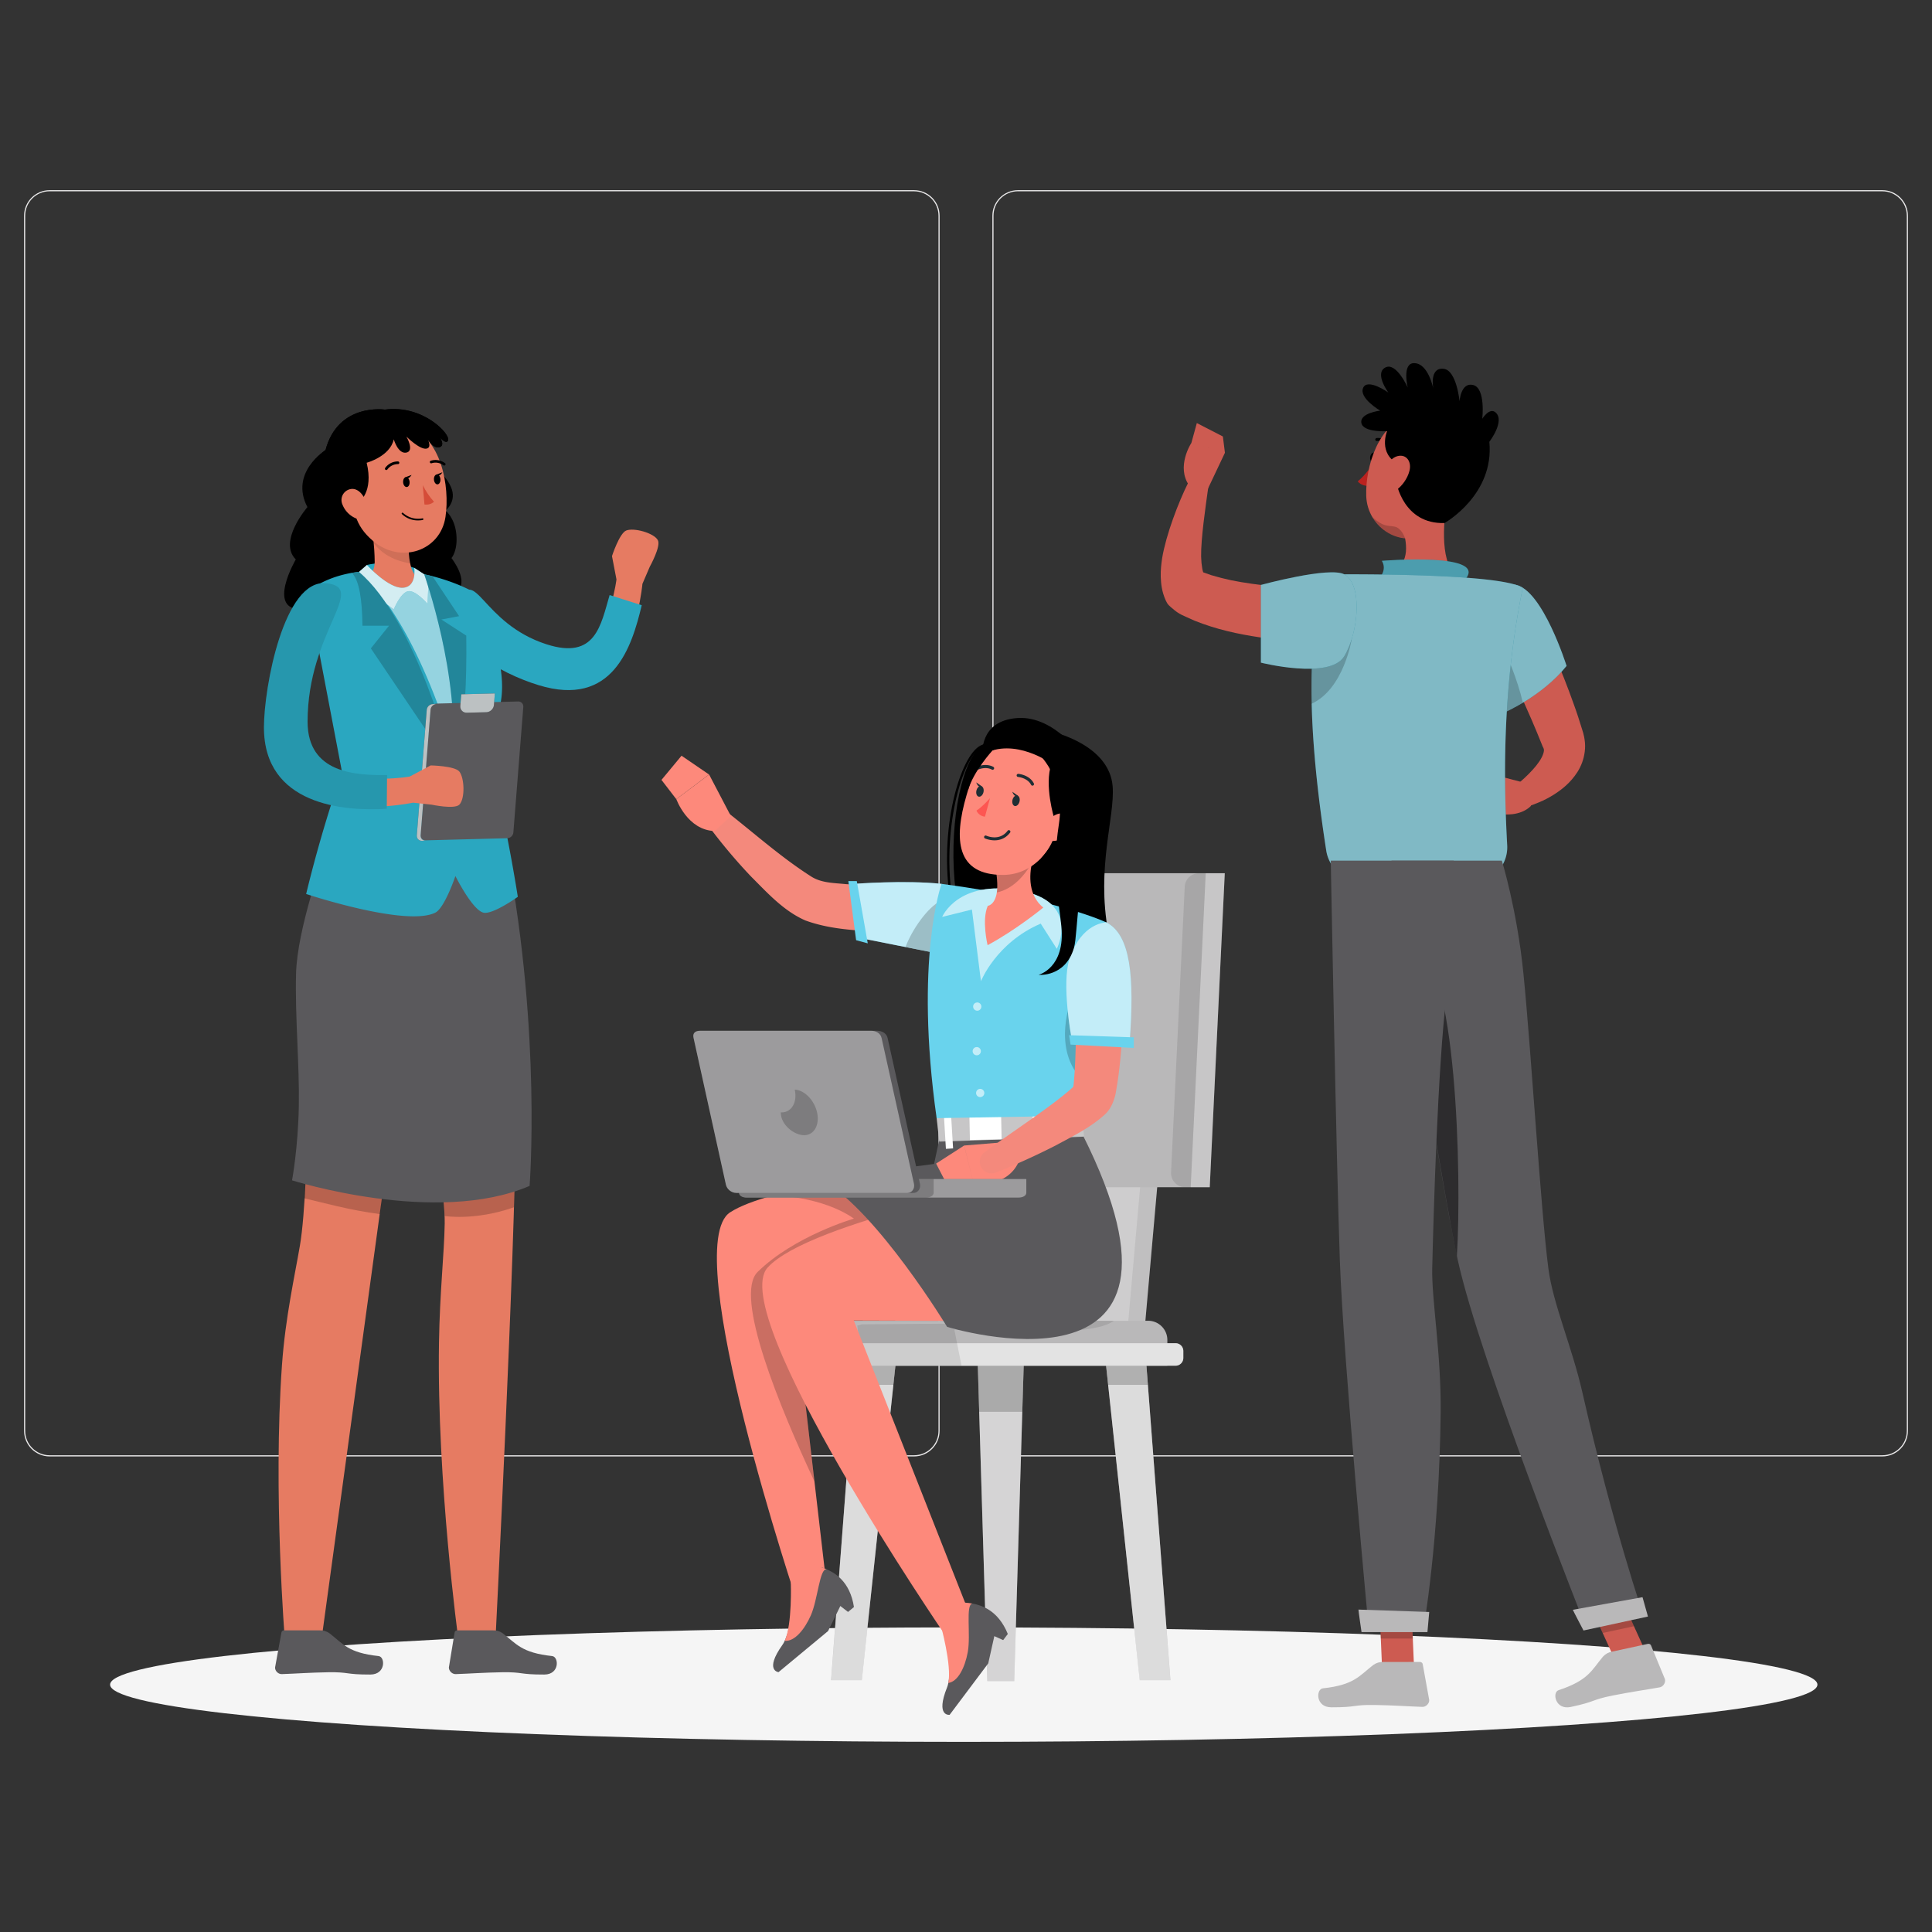 <svg version="1.1" id="Layer_1" xmlns="http://www.w3.org/2000/svg" x="0" y="0" viewBox="0 0 500 500" xml:space="preserve"><rect x="0" y="0" width="500" height="500" fill="#333333" stroke="none"/><style>.st0{fill:#ebeaeb}.st2{fill:#b9b8b9}.st3{opacity:.3;fill:#fff}.st6{opacity:.1}.st7{opacity:.4;fill:#fff;enable-background:new}.st10,.st8,.st9{opacity:.2;enable-background:new}.st10,.st9{opacity:.5;fill:#fff}.st10{opacity:.6}.st11{fill:#fd897b}.st12{fill:#f4897c}.st13{fill:#69d3ed}.st14{fill:#5a595c}.st16{fill:#fff}.st18{fill:#1e2e34}.st20{fill:#cd5b51}.st21{opacity:.2}.st23{fill:#00738b}.st24{opacity:.5;fill:#fff}.st26{fill:#e67b62}.st27{fill:#2aa7c0}.st30{opacity:.7;fill:#fff}</style><path class="st0" d="M236.56 376.92H12.84c-3.65 0-6.61-2.97-6.61-6.61V55.83c0-3.65 2.97-6.61 6.61-6.61h223.72c3.65 0 6.61 2.97 6.61 6.61V370.3c0 3.65-2.96 6.62-6.61 6.62zM12.84 49.5c-3.49 0-6.32 2.84-6.32 6.32V370.3c0 3.49 2.84 6.32 6.32 6.32h223.72c3.49 0 6.32-2.84 6.32-6.32V55.83c0-3.49-2.84-6.32-6.32-6.32H12.84zM487.16 376.92H263.44c-3.65 0-6.61-2.97-6.61-6.61V55.83c0-3.65 2.97-6.61 6.61-6.61h223.72c3.65 0 6.61 2.97 6.61 6.61V370.3c0 3.65-2.96 6.62-6.61 6.62zM263.44 49.5c-3.49 0-6.32 2.84-6.32 6.32V370.3c0 3.49 2.84 6.32 6.32 6.32h223.72c3.49 0 6.32-2.84 6.32-6.32V55.83c0-3.49-2.84-6.32-6.32-6.32H263.44z"/><ellipse id="_x3C_Path_x3E__359_" cx="249.42" cy="435.98" rx="220.93" ry="14.81" fill="#f5f5f5"/><path class="st2" d="M263.65 296.98l-5.68 50.65h37.94l4.48-50.65z"/><path class="st3" d="M263.65 296.98l-5.68 50.65h33.53l4.48-50.65z"/><path opacity=".1" fill="#fff" d="M295.98 296.98l-4.48 50.65h4.41l4.48-50.65z"/><g><path class="st2" d="M313.08 307.25h-59.3c-1.85 0-3.33-1.55-3.24-3.4l3.58-74.77a3.243 3.243 0 013.24-3.09h59.61l-3.89 81.26z"/><path opacity=".2" fill="#fff" d="M312.04 226l-3.89 81.25h4.93l3.89-81.25z"/><path class="st6" d="M306.61 229.47l-3.54 73.95a3.656 3.656 0 003.65 3.83h1.43l3.89-81.25h-1.78c-1.95 0-3.55 1.53-3.65 3.47z"/></g><g><path class="st2" d="M252.94 349.44l.46 15.51 2.11 70.12h6.97l2.1-70.12.47-15.51z"/><path class="st7" d="M252.94 349.44l.46 15.51 2.11 70.12h6.97l2.1-70.12.47-15.51z"/><path class="st8" d="M252.94 349.44l.46 15.93h11.18l.47-15.93z"/><path class="st2" d="M215.08 434.82l6.44-84.28h10.53l-9.01 84.28z"/><path class="st9" d="M223.05 434.82h-7.95l5.84-76.71.58-7.67h10.53l-.82 7.67z"/><path class="st8" d="M232.05 350.44l-.82 7.96h-10.29l.58-7.96z"/><g><path class="st2" d="M294.96 434.82l-9.02-84.28h10.53l6.44 84.28z"/><path class="st9" d="M294.94 434.82l-8.18-76.71-.81-7.67h10.52l.58 7.67 5.85 76.71z"/><path class="st8" d="M285.95 350.44l.81 7.96h10.29l-.58-7.96z"/></g><path class="st2" d="M220.86 341.81h76.27a4.98 4.98 0 014.98 4.98v6.66h-86.22v-6.66a4.966 4.966 0 014.97-4.98z"/><g><path class="st2" d="M213.76 347.63h90.48a2 2 0 012 2v1.81a2 2 0 01-2 2h-90.48a2 2 0 01-2-2v-1.81c-.01-1.1.89-2 2-2z"/><path class="st10" d="M213.76 347.63h90.48a2 2 0 012 2v1.81a2 2 0 01-2 2h-90.48a2 2 0 01-2-2v-1.81c-.01-1.1.89-2 2-2z"/></g></g><path class="st6" d="M288.27 341.81h-14.58l-28.83-1.16.46 1.91-22.3.18-1.15.32 1.15 10.39h25.82l-1.86-9.36c9.99-.07 35.39 2.24 41.29-2.28z"/><g><path d="M272.77 189.52s14.33 3.3 15.18 13.97c.63 7.95-4.27 20.88-1.12 37.85 1.45 7.82 1.39 24.59-20.56 19.15-26.41-6.55-21.79-65.43-10.83-68.24 10.96-2.8 17.33-2.73 17.33-2.73z"/><path d="M246.61 235.53c.02 0 .04 0 .06-.01.15-.03.25-.18.22-.33-3.58-17.98 1.51-37.98 6.74-41.51.92-.62 1.79-.67 2.58-.15.13.08.31.05.39-.08.09-.13.05-.31-.08-.39-.99-.65-2.1-.6-3.21.15-5.33 3.6-10.72 23.29-6.98 42.09.03.14.15.23.28.23z"/><path class="st11" d="M206.62 415.6l7.73-1.47-3.57-30.73-6.12-52.72 50.5-1.47 3.25-21.37 1.11-7.29s-9.67.74-22 2.22c-12.14 1.47-26.85 3.65-37.43 6.59h-.01c-4.76 1.32-8.67 2.79-11.14 4.4-13.56 8.87 17.68 101.84 17.68 101.84z"/><path class="st8" d="M210.78 383.4l-6.12-52.72 50.5-1.47 3.25-21.37-20.89-5.07c-12.14 1.47-26.85 3.65-37.43 6.59.5 0 12.57.22 20.9 6.01 0 0-15.46 4.5-24.93 13.82-6.22 6.15 5.81 35.19 14.72 54.21z"/><path class="st12" d="M242.4 229.14c-7.77.04-15.78.17-23.51-.33-3.22-.32-6.44-.29-9.11-2.07-7.66-4.9-14.58-11.09-21.79-16.74a3.018 3.018 0 00-4.28.44c-.88 1.1-.87 2.63-.06 3.71 3.33 4.43 6.85 8.61 10.67 12.64 4.24 4.23 8.46 8.97 14.15 11.44 5.87 2.12 11.66 2.45 17.68 2.87 5.59.33 11.04.39 16.64.15 7.89-.57 7.54-12.03-.39-12.11z"/><path class="st13" d="M243.67 228.74c-9.39-1.02-22.57 0-22.57 0l2.75 14.27 21.36 4.24-1.54-18.51z"/><path class="st10" d="M221.11 228.74l2.73 14.27 14.63 2.91 6.73 1.34-.75-9.03-.78-9.48c-9.39-1.02-22.56-.01-22.56-.01z"/><path class="st8" d="M234.35 245.09l10.85 2.16-1.64-14.17c-3.45 1.64-7.57 7.56-9.21 12.01z"/><path class="st13" d="M221.74 228.03l2.84 16.11-3.02-.82-2.01-15.29z"/><path class="st11" d="M268.32 304.94s-58.86 11.08-69.68 23.13c-10.82 12.05 46.06 95.24 46.06 95.24l7.09-3.4-30.82-78.15 53.73.17-6.38-36.99z"/><path class="st14" d="M213.07 305.58c14.17 8.33 32.04 37.81 32.04 37.81s71.01 21.86 35.08-49.71l-36.25-2.8-2.2 10.35c-16.31 2.05-28.67 4.35-28.67 4.35z"/><path class="st2" d="M279.95 288.74l.61 5.44-37.48 1.28-.71-6.43z"/><path opacity=".2" fill="#fff" d="M279.95 288.57l.61 5.44-37.48 1.27-.71-6.43z"/><path transform="scale(-1) rotate(-3.405 -9839.926 9030.247)" class="st16" d="M267.5 287.78h1.86v9.46h-1.86z"/><path transform="scale(-1) rotate(-1.22 -27420.537 23965.566)" class="st16" d="M251.16 288.95h8.21v6.22h-8.21z"/><path transform="rotate(176.562 245.453 292.541)" class="st16" d="M244.53 287.81h1.86v9.46h-1.86z"/><path class="st13" d="M242.4 289.38l37.76-.65s-.03-1.96.29-8.91c.19-4.44.53-9.78 1.08-15.38.9-8.84 2.36-18.29 4.77-25.73 0 0-12.23-5.93-42.63-9.97 0 0-7.08 19.55-1.27 60.64z"/><path class="st10" d="M251.85 260.58c.04.59.55 1.03 1.14.99.59-.04 1.03-.56.99-1.14-.04-.59-.55-1.03-1.14-.99-.6.03-1.04.55-.99 1.14zM251.72 272.12c.04.59.55 1.03 1.14.99.59-.04 1.03-.55.99-1.14-.04-.59-.55-1.03-1.14-.99-.59.04-1.03.55-.99 1.14zM252.61 282.94c.04.59.55 1.03 1.14.99.59-.04 1.03-.55.99-1.14-.04-.59-.55-1.03-1.14-.99-.59.04-1.03.56-.99 1.14z"/><g><path class="st13" d="M273.5 245.55s6.29-12.21-9.65-15.1c-15.94-2.88-20.02 6.85-20.02 6.85l7.7-1.91 2.34 18.55s3.91-9.95 15.47-14.91l4.16 6.52z"/><path class="st10" d="M273.5 245.55s6.29-12.21-9.65-15.1c-15.94-2.88-20.02 6.85-20.02 6.85l7.7-1.91 2.34 18.55s3.91-9.95 15.47-14.91l4.16 6.52z"/></g><path class="st11" d="M255.59 244.61c7.44-3.99 14.41-9.73 14.41-9.73-3.92-3.19-3.63-8.35-2.93-11.6.38-1.8.89-3.02.89-3.02l-10.67 2.81c.41 1.76.65 3.26.75 4.52.12 1.39.08 2.49-.06 3.37-.5 3.29-2.34 3.47-2.34 3.47-1.63 3.68-.05 10.18-.05 10.18z"/><path class="st8" d="M258.05 227.59c.12 1.39.08 2.49-.06 3.37 4.25-.88 7.26-4.55 9.08-7.68.38-1.8.89-3.02.89-3.02l-10.67 2.81c.42 1.76.66 3.26.76 4.52z"/><g><path class="st14" d="M221 415.9l-1.53 1.27-1.99-1.54-3.17 6.48-12.83 10.64s-3.74-.36 1.01-7.06c.22-.31.42-.65.59-1.05 1.99-4.23 2.35-13.23 2.35-13.23l7.04-5.84s.54.15 1.42.54c2.05.91 6.08 3.06 7.11 9.79z"/><path class="st11" d="M213.89 406.11l.02.02c-1.79-.27-2.25 7.79-4.06 11.91-1.62 3.67-4.23 6.86-6.77 6.6 1.99-4.23 1.58-15.15 1.58-15.15l5.66-4.69c.01 0 2.69.92 3.57 1.31z"/></g><g><path class="st14" d="M260.82 422.87l-1.2 1.59-2.29-1.03-1.57 7.04-10 13.33s-3.72.52-.66-7.1c.14-.35.25-.73.33-1.16.95-4.58-.8-13.42-.8-13.42l5.49-7.32s.56.02 1.5.19c2.21.42 6.63 1.58 9.2 7.88z"/><path class="st11" d="M251.62 415l.02.02c-1.8.16-.37 8.1-1.18 12.53-.72 3.95-2.52 7.65-5.04 8 .95-4.58-1.99-15.1-1.99-15.1l4.41-5.88c.01-.01 2.84.26 3.78.43z"/></g><g><path class="st11" d="M189.15 211.2l-5.63-10.75-8.49 6.36s2.88 8.07 9.94 8.26l4.18-3.87z"/><path class="st11" d="M176.38 195.58l-5.19 6.26 3.83 4.98 8.49-6.37z"/></g><g><path class="st11" d="M261.62 295.46l-12.09 1 2.55 10.3s8.55.49 11.49-5.94l-1.95-5.36zM242.26 301.13l3.74 7.22 6.08-1.59-2.56-10.3z"/></g><g><path class="st14" d="M191.26 305.14v3.52c0 .9 1.06 1.27 1.96 1.27h70.4c.9 0 1.99-.37 1.99-1.27v-3.52h-74.35z"/><path class="st7" d="M191.26 305.14v3.52c0 .9 1.06 1.27 1.96 1.27h70.4c.9 0 1.99-.37 1.99-1.27v-3.52h-74.35z"/><path class="st8" d="M191.26 305.14v3.52c0 .9 1.06 1.27 1.96 1.27h46.43c.9 0 1.98-.37 1.98-1.27v-3.52h-50.37z"/><path class="st14" d="M179.48 268.56l8.38 38.01c.27 1.25 1.49 2.16 2.72 2.16h45.78c1.22 0 2-1.14 1.72-2.39l-8.37-37.72c-.28-1.24-1.49-1.86-2.72-1.86h-45.78c-1.23 0-2 .56-1.73 1.8z"/><path class="st7" d="M179.48 268.56l8.38 38.01c.27 1.25 1.49 2.16 2.72 2.16h44.22c1.23 0 2-1.14 1.73-2.39l-8.38-37.72c-.27-1.24-1.49-1.86-2.72-1.86h-44.22c-1.23 0-2 .56-1.73 1.8z"/><path class="st8" d="M202.06 287.88v.01c0 3.25 3.49 5.9 6.05 5.9 2.56 0 4.07-2.64 3.35-5.9-.73-3.19-3.28-5.79-5.78-5.89.73 3.25-.83 5.89-3.38 5.89-.06 0-.24 0-.24-.01z"/></g><path class="st8" d="M280.45 279.82c.19-4.44.53-9.78 1.08-15.38-2.23-3.68-4.07-6.41-4.07-6.41s-5.71 13.56 2.99 21.79z"/><path class="st12" d="M278.52 248.37c-.14 9.23.25 23.37-.68 32.4l-.1.62c0 .07-.07.21.19-.26-5.56 5.13-15.83 11.62-23.08 17.06a3.02 3.02 0 00-.69 4.24c.83 1.14 2.3 1.53 3.55 1.03 5.31-2.1 10.45-4.43 15.55-7.04 4.37-2.37 8.85-4.52 12.69-8 1.57-1.41 2.44-3.72 2.79-5.5 2.09-11.54 1.98-23.05 1.9-34.7-.43-7.89-11.88-7.77-12.12.15z"/><g><path class="st13" d="M286.3 238.71c6.3 3.21 7.3 14.1 6.07 30.7l-15.1-.97s-2.57-13.78-.51-20.19c3.09-9.54 9.54-9.54 9.54-9.54z"/><path class="st10" d="M286.3 238.71c6.3 3.21 7.3 14.1 6.07 30.7l-15.1-.97s-2.57-13.78-.51-20.19c3.09-9.54 9.54-9.54 9.54-9.54z"/><path class="st13" d="M293.43 268.46l-16.74-.55.37 2.43 16.37.87z"/></g><g><path class="st11" d="M266.46 193.61c-11.4-2.5-13.57 2.8-16.31 12.15-3.42 11.69-2.62 20.7 9.46 20.67 16.4-.05 22.15-29.46 6.85-32.82z"/><path d="M256.22 206.54s-1.8 2.13-3.51 3.24c0 0 .52 1.43 2.2 1.57l1.31-4.81z" fill="#fd5652"/><path class="st18" d="M262.03 207.01c-.18.75.08 1.46.58 1.58.5.12 1.06-.39 1.24-1.14.18-.75-.08-1.46-.58-1.58-.51-.13-1.06.39-1.24 1.14z"/><path class="st18" d="M263.47 205.95l-1.48-1.04c-.01 0 .48 1.58 1.48 1.04zM252.7 204.59c-.18.75.08 1.46.58 1.58.5.12 1.06-.39 1.24-1.14.18-.75-.08-1.46-.58-1.58-.51-.13-1.06.38-1.24 1.14z"/><path class="st18" d="M254.14 203.53l-1.48-1.04c-.01 0 .48 1.58 1.48 1.04zM267.2 203.33a.4.4 0 00.36-.58c-1.12-2.21-3.9-2.47-4.02-2.48-.22 0-.41.15-.43.37-.02.22.14.41.36.43.02 0 2.46.24 3.37 2.04.07.14.21.22.36.22zM256.88 199.22c.13 0 .26-.07.34-.19a.4.4 0 00-.12-.55c-.07-.04-1.7-1.05-4.2-.08-.21.08-.31.31-.23.52.08.21.31.31.52.23 2.1-.82 3.42-.03 3.48.01.07.04.14.06.21.06z"/><path d="M272.85 211.84s-2.67-8.51-.74-14.22c0 0-5.03-8.13-15.23-3.43 0 0-5.04 5.5-6.34 10.34 0 0 1.79-16.85 17.72-13.78 15.9 3.07 10.83 26.25 1.14 31.38-.01.01 5.09-4.97 3.45-10.29z"/><path class="st11" d="M270.92 213.46c.38-1.47 2.46-3.65 5.16-2.75 2.79.93 2.88 7.09-4.54 6.96-1.06-.02-1.42-1.14-.62-4.21z"/><path class="st18" d="M257.39 217.48c1.28 0 2.81-.42 4.02-2 .13-.18.1-.43-.08-.56a.39.39 0 00-.56.08c-2.13 2.8-5.4 1.32-5.54 1.26a.399.399 0 00-.34.72c.02.01 1.11.5 2.5.5z"/><path d="M272.1 197.62s-9.5-6.99-17.83-2.34c0 0-.95-8.73 8.99-9.45 9.95-.72 17.39 10.7 17.39 10.7l-8.55 1.09z"/><path d="M268.41 194.72s7.49 6.24 5.64 18.5c-1.91 12.63-.19 18.41.63 26.49 1.09 10.79-5.89 12.58-5.89 12.58s6.92.68 9.15-6.99c1.15-3.95.47-20.21 6.64-30.2 7-11.35-6.93-22.24-16.17-20.38z"/></g></g><g><path d="M356.17 118.47c-.13.65-.59 1.11-1.02 1.03-.43-.09-.67-.69-.53-1.34.13-.65.59-1.11 1.02-1.03.42.09.66.69.53 1.34z"/><path d="M355.64 119.6s-2.26 3.47-4.26 4.96c.94 1.32 3.01 1.22 3.01 1.22l1.25-6.18z" fill="#ba221f"/><path d="M359.3 115.32a.384.384 0 00.29-.65c-1.47-1.59-3.26-1.31-3.34-1.3-.21.04-.36.24-.32.45.04.21.24.36.45.32.06-.01 1.46-.21 2.63 1.06.08.08.19.12.29.12z"/><path class="st20" d="M374.81 127.68c-1.19 6.06-2.37 17.16 1.87 21.2 0 0-1.66 6.14-12.91 6.14-12.38 0-5.91-6.14-5.91-6.14 6.75-1.61 6.58-6.62 5.4-11.33l11.55-9.87z"/><path class="st20" d="M378.28 121.52c-2.13 7.94-2.97 12.69-7.87 15.99-7.37 4.96-16.54-.73-16.83-9.15-.26-7.57 3.26-19.28 11.78-20.88 8.4-1.57 15.05 6.1 12.92 14.04z"/><path d="M361.37 124.82s1.77 10.87 12.48 10.54c0 0 12.93-7.27 11.59-21.02 0 0 4.12-5.37 1.63-7.59-1.59-1.42-3.46 1.63-3.46 1.63s.91-7.88-2.32-8.73c-3.23-.85-3.56 4.2-3.56 4.2s-.75-7.97-4.07-8.4c-3.84-.49-2.72 5.16-2.72 5.16s-1.26-6.65-5.01-6.63c-3.13.02-1.62 6.3-1.62 6.3s-2.97-6.7-5.81-5.16c-2.84 1.54.8 6.46.8 6.46s-5.42-3.82-6.53-1.18c-1.11 2.64 4.42 5.87 4.42 5.87s-5.3.61-4.87 3.16c.43 2.55 6.65 2.17 6.65 2.17s-2.41 5.78 2.95 8.5l-.55 4.72z"/><path class="st20" d="M364.77 121.85c-.54 2.08-1.91 3.87-3.34 4.94-2.15 1.6-3.76.03-3.61-2.41.14-2.19 1.42-5.67 3.8-6.32 2.35-.64 3.77 1.41 3.15 3.79z"/><path class="st21" d="M360.87 136.28c-1.92-.34-2.83.1-5.67-2.42 1.82 3.06 4.97 5.12 8.42 5.44-.1-.3-.94-2.7-2.75-3.02z"/><path class="st20" d="M396.23 156.49c2.14 4.22 4.08 8.39 5.92 12.68 1.84 4.28 3.56 8.62 5.13 13.05.81 2.21 1.53 4.46 2.23 6.74l.13.43.07.21.09.37c.12.49.25.97.3 1.49.15 1.01.17 2.06.03 3.07-.24 2.03-.98 3.82-1.88 5.25-1.84 2.86-4.1 4.61-6.36 6.02-1.14.69-2.28 1.3-3.47 1.79-1.2.51-2.31.94-3.66 1.32l-2.58-5.49c1.52-1.27 3.18-2.76 4.48-4.21 1.32-1.43 2.38-2.99 2.74-4.17.2-.58.21-1.02.11-1.28-.04-.14-.09-.24-.15-.35-.01-.05-.08-.12-.1-.18l-.1-.24-.15-.38c-.81-2.05-1.68-4.1-2.55-6.15-1.77-4.1-3.62-8.2-5.52-12.3l-5.7-12.24 10.99-5.43z"/><path class="st20" d="M395 202.7l-5.92-1.54-.34 9.56s4.63.69 7.47-2.15L395 202.7z"/><path fill="#ffc3bd" d="M380.69 199.55l1.33 8.4 6.72 2.78.34-9.56z"/><path class="st20" d="M344.64 152.43c-2.33-.02-4.98-.06-7.48-.19-2.53-.14-5.06-.29-7.57-.52-2.5-.24-4.99-.51-7.41-.92-1.23-.16-2.4-.44-3.6-.64-1.15-.28-2.35-.52-3.46-.85l-1.68-.47-1.59-.56-.46-.16c-.09-.27-.18-.58-.24-.93-.16-.9-.27-1.99-.3-3.13-.08-4.61 1.16-13 1.86-18.03l-5.21-1.09c-2.56 5.12-5.71 13.42-6.73 19.46-.23 1.52-.42 3.11-.37 4.86.07 1.76.22 3.71 1.28 6.11.55 1.19.84 1.33 2.15 2.44.63.55 1.43 1.04 2.12 1.38l1.05.48c.7.32 1.41.65 2.12.95l2.11.8c5.66 2.03 11.28 3.06 16.88 3.82 2.8.32 5.6.6 8.39.72 2.83.12 5.51.21 8.52.09l-.38-13.62z"/><path class="st20" d="M312.58 126.54l4.43-9.36-8.7-2.52s-4.02 6.11-.53 11.02l4.8.86zM316.48 112.96l-6.74-3.47-1.42 5.17 8.69 2.52z"/><path class="st23" d="M357.06 149.51s1.97-2.04.56-4.37c0 0 28.7-2.38 21.21 5.21l-21.77-.84z"/><path class="st3" d="M357.06 149.51s1.97-2.04.56-4.37c0 0 28.7-2.38 21.21 5.21l-21.77-.84z"/><path class="st23" d="M389.13 184.49s9.91-4.22 16.3-12.15c0 0-6.18-19.71-13.21-21-7.03-1.29-3.09 33.15-3.09 33.15z"/><path class="st24" d="M389.13 184.49s9.91-4.22 16.3-12.15c0 0-6.18-19.71-13.21-21-7.03-1.29-3.09 33.15-3.09 33.15z"/><path class="st21" d="M388.04 165.33c-.06 9.06 1.1 19.16 1.1 19.16s2.1-.9 4.98-2.63c-1.43-6.12-4.15-12.47-6.08-16.53z"/><path class="st23" d="M394.08 152.16c-5.59 27.32-4.81 51.87-4.02 66.6.26 4.76-3.18 8.99-7.82 9.66-11.82 1.71-24 .56-31.27-.5-3.95-.57-7.11-3.75-7.74-7.79-6.5-41.86-3.18-58.57-1.04-66.72a6.411 6.411 0 016.21-4.78c11.48-.01 41.12.26 45.68 3.53z"/><path class="st24" d="M394.08 152.16c-5.59 27.32-4.81 51.87-4.02 66.6.26 4.76-3.18 8.99-7.82 9.66-11.82 1.71-24 .56-31.27-.5-3.95-.57-7.11-3.75-7.74-7.79-6.5-41.86-3.18-58.57-1.04-66.72a6.411 6.411 0 016.21-4.78c11.48-.01 41.12.26 45.68 3.53z"/><path class="st21" d="M341.19 157.86c-1.06 5.45-1.93 12.17-1.81 24.29 8.43-3.8 10.46-16.83 10.46-16.83l-3.79-8.63-4.86 1.17z"/><g><path class="st23" d="M347.95 148.66c-3.84-2.14-21.63 2.72-21.63 2.72v20.11s17.82 4.49 21.56-1.64 4.78-18.56.07-21.19z"/><path class="st24" d="M347.95 148.66c-3.84-2.14-21.63 2.72-21.63 2.72v20.11s17.82 4.49 21.56-1.64 4.78-18.56.07-21.19z"/></g><path class="st20" d="M366.03 433.34h-8.28l-.82-19.17h8.28zM426.8 429.51l-8.09 1.75-8.13-17.86 8.1-1.75z"/><g><path class="st21" d="M356.93 414.18l.42 9.88h8.29l-.43-9.88zM418.68 411.66l-8.09 1.75 4.19 9.2 8.09-1.75z"/></g><path class="st14" d="M360.11 222.74s11.98 79.56 17.14 103.27c5.65 25.96 33.35 95.55 33.35 95.55l14.82-3.21s-7.97-23.08-15.92-58.07c-2.65-11.67-7.59-22.84-8.77-31.92-1.99-15.2-4.48-56.67-6.47-76.43-1.65-16.48-5.58-29.2-5.58-29.2h-28.57z"/><path class="st2" d="M407.05 416.61c-.06.01 2.76 5.36 2.76 5.36l16.68-3.61-1.41-5.01-18.03 3.26z"/><path d="M366.05 245.28c10.86 2.13 12.3 58.94 10.99 79.78-3.13-14.73-10.31-59.37-13.44-79.48.72-.37 1.53-.48 2.45-.3z" opacity=".5"/><path class="st14" d="M344.4 222.74s1.45 78.2 2.35 103.44c.94 26.26 7.52 95.96 7.52 95.96h14.03s4.19-23.34 4.54-56.6c.16-15.29-2.37-29.24-2.18-37.36.33-13.81 1.41-51.85 3.67-70.41 2.34-19.23 1.9-35.03 1.9-35.03H344.4z"/><path class="st2" d="M351.57 416.56c-.06 0 .79 5.82.79 5.82h17.06l.46-5.2-18.31-.62zM357.96 430.12l9.53-.01c.41.01.71.3.73.7l1.66 9.16c.03.79-.62 1.57-1.44 1.74-.11.02-.21.03-.32.03-3.93-.14-7.39-.41-12.3-.49-5.79-.1-4.46.62-11.29.6-4.11-.02-3.96-4.71-2.18-4.91 8.16-.87 9.45-3.27 13.08-6.07.77-.53 1.67-.8 2.53-.75zM417.17 427.45l9.31-2.02c.4-.08.76.14.86.54l3.55 8.6c.19.77-.27 1.67-1.04 2.01-.1.04-.2.08-.3.1-3.87.69-7.31 1.15-12.13 2.11-5.68 1.12-4.23 1.55-10.91 2.97-4.02.85-4.86-3.77-3.16-4.34 7.79-2.57 8.55-5.18 11.5-8.69.65-.7 1.47-1.15 2.32-1.28z"/></g><g><path d="M92.9 129.94s3.85-2.56 1.99-10.18c0 0 6.04-1.61 7.02-6.06 0 0 1.09 3.86 3.26 3.43 2.17-.43 0-4.15 0-4.15s3.43 3.42 5.18 3.13c1.75-.3 0-3.13 0-3.13s1.52 3.29 3.42 2.74c2.49-.73-2.53-5.91-2.53-5.91s3.61 5.71 4.65 4.34c1.15-1.52-6.43-9.46-16.27-8.14 0 0-12.12-1.8-15.37 10.46 0 0-9.38 5.84-4.69 14.77 0 0-7.7 8.89-3.01 13.54 0 0-7.71 13.17 1.56 12.9 9.27-.27 36.17-1.86 39.91-4.45 3.75-2.59-1.18-8.8-1.18-8.8s1.67-1.84 1.26-6.17c-.42-4.33-2.81-6.13-2.81-6.13s3.06-2.3 1.43-6.06c-3.89-8.94-19.12-9.59-19.12-9.59s1.18 14.78-4.7 13.46z"/><path class="st26" d="M164.95 158.64c1.03-4.35 1.31-7.54 1.31-7.54l1.91-4.45s2.93-5.26 2.09-6.84c-1.01-1.89-6.22-3.31-8.2-2.51-1.76.71-3.68 6.62-3.68 6.62l1.16 6.03s-.33 2.84-1.42 6.5l6.83 2.19z"/><path class="st27" d="M166.08 156.63c-2.57 10.8-7.47 26.6-26.73 20.68-9.92-3.05-24.96-11.22-20.68-21.33 4.27-10.11 5.89 5.33 22.76 10.76 12.76 4.11 14.05-5.02 16.34-12.74l8.31 2.63zM94.96 146.22s5-1.5 12.26.74c0 0 2.35 5.69-2.72 5.94s-9.6-4.89-9.6-4.89l.06-1.79z"/><path class="st26" d="M93.75 149.51s3.24-.12 3.22-4.13c-.02-4.01-.69-8.88-.69-8.88l9.63.85s-1.29 11.83 3.12 12.43c-.02 0-3.86 5.9-15.28-.27z"/><path class="st6" d="M105.9 137.35l-9.63-.85s.24 1.78.44 4.08c1.51 1.99 4.33 4.39 9.43 5.22-.76-3.65-.24-8.45-.24-8.45z"/><path class="st26" d="M90.1 123.58c1.28 8.63 1.63 12.3 6.39 16.37 7.16 6.13 17.47 2.67 18.8-6.16 1.19-7.95-1.1-20.71-9.87-23.43-6.26-1.98-12.94 1.5-14.92 7.76-.55 1.76-.69 3.63-.4 5.46z"/><path d="M109.42 125.57c.77 1.56 1.74 3 2.9 4.29-.68.59-1.58.84-2.47.7l-.43-4.99z" fill="#d54c38"/><path d="M99.93 121.65a.349.349 0 01-.24-.55v-.01a4.018 4.018 0 013.33-1.67c.19.02.33.18.32.37-.01.19-.18.33-.36.32-1.09 0-2.11.53-2.74 1.41-.07.09-.19.14-.31.13zM114.91 120.48a.363.363 0 01-.17-.07c-.86-.65-1.99-.85-3.02-.53a.342.342 0 01-.45-.19c-.07-.18.02-.38.2-.45 1.25-.4 2.62-.17 3.68.61.16.11.2.32.1.48-.08.11-.21.17-.34.15zM104.33 124.84c.06.7.48 1.24.95 1.2.47-.04.78-.64.72-1.35-.07-.71-.48-1.24-.94-1.2-.46.03-.78.64-.73 1.35zM112.31 124.15c.06.7.48 1.24.94 1.2.46-.04.78-.64.73-1.35-.06-.71-.48-1.24-.94-1.2-.46.04-.79.64-.73 1.35z"/><path d="M112.84 122.86l1.65-.63s-.76 1.39-1.65.63zM104.86 123.54l1.65-.63s-.76 1.4-1.65.63zM108.17 134.68c.41 0 .82-.03 1.22-.11a.22.22 0 00.18-.24v-.01a.212.212 0 00-.24-.17c-1.8.35-3.66-.17-5.01-1.4a.209.209 0 00-.3-.01c-.09.08-.09.22-.01.3a5.934 5.934 0 004.16 1.64z"/><path class="st26" d="M133.48 289.92c-.12 33.57-5.26 134.56-5.26 134.56h-9.57s-5.62-41.02-5.04-77.08c.21-13.05 1.36-23.02 1.48-30.76.22-13.96-10.45-61.8-10.45-61.8l28.92 3.53c.02.01-.05 23.63-.08 31.55z"/><path class="st21" d="M133.02 312.44c.19-6.33.33-12.08.4-16.96l-20.91-.95c1.34 7.95 2.37 15.34 2.57 20.17 0 0 7.81 1.3 17.94-2.26z"/><path class="st14" d="M127.61 421.94l-9.28-.01c-.4.01-.69.29-.7.69l-1.46 8.92c-.01.77.63 1.53 1.43 1.69.1.02.21.03.31.03 3.82-.13 7.19-.4 11.97-.48 5.64-.09 4.35.61 11 .59 4-.02 3.77-4.58 2.03-4.78-7.96-.85-9.26-3.18-12.83-5.91-.75-.53-1.63-.79-2.47-.74z"/><g><path class="st26" d="M101.25 292.39L83.12 424.94h-9.36s-3.16-38.62-.78-71.75c.88-12.32 3.35-23.23 4.65-30.91 2.72-16.03 2.23-67.9 2.23-67.9l24.99 4.06-3.6 33.95z"/><path class="st21" d="M98.38 314.22l3.14-28.46-21.49-.98c-.25 9.55-.68 18.86-1.39 25.31 4.42 1.02 11.99 3.15 19.74 4.13z"/><path class="st14" d="M82.8 421.94l-9.28-.01c-.4.01-.7.29-.71.69l-1.62 8.92c-.03.77.6 1.53 1.4 1.69.1.02.21.03.31.03 3.83-.13 7.2-.4 11.98-.48 5.64-.09 4.34.61 10.99.59 4-.02 3.85-4.58 2.12-4.78-7.94-.85-9.2-3.18-12.73-5.91-.75-.53-1.63-.79-2.46-.74z"/></g><path class="st27" d="M92.2 148.88l2.69-.86 7.03 4.88h2.57l2.17-.96 2.51-2.51 2.5 1.03 1.8 6.9v2.1l.76 2.54 2.21 8.54 1.67 11.02v8.3l-.62 8.92-2.35-4.65-6.63-12.38-5.51-15.6-1.61-5.45-4.21-4.42-3.28-5.61z"/><path class="st27" d="M92.2 148.88l2.69-.86 7.03 4.88h2.57l2.17-.96 2.51-2.51 2.5 1.03 1.8 6.9v2.1l.76 2.54 2.21 8.54 1.67 11.02v8.3l-.62 8.92-2.35-4.65-6.63-12.38-5.51-15.6-1.61-5.45-4.21-4.42-3.28-5.61z"/><path class="st24" d="M92.2 148.88l2.69-.86 7.03 4.88h2.57l2.17-.96 2.51-2.51 2.5 1.03 1.8 6.9v2.1l.76 2.54 2.21 8.54 1.67 11.02v8.3l-.62 8.92-2.35-4.65-6.63-12.38-5.51-15.6-1.61-5.45-4.21-4.42-3.28-5.61z"/><path class="st14" d="M83.83 221.43s-6.91 18.93-7.21 30.51c-.29 11.01.9 23.83.72 34.16-.2 11.13-1.76 19.37-1.76 19.37s37.27 11.84 61.48 1.44c0 0 3.05-39.03-5.7-85.49l-17.12.92-30.41-.91z"/><path class="st27" d="M80.12 155.75l8.4 44.07s-4.83 13.15-9.29 31.54c0 0 25.87 8.6 33.43 4.83 2.42-1.21 5.2-9.47 5.2-9.47s4.35 8.75 7.24 9.47c2.38.59 8.91-4.09 8.91-4.09s-3.06-19.76-6.82-33.26l1.82-14.92s3.55-8.31-3.26-23.08l-1.96-5.97c-.26-.79-.81-1.46-1.55-1.85-1.98-1.05-6.41-3.12-12.47-4.4 0 0 9.47 22.56 7.24 44.67 0 0-9.29-32.78-24.12-45.28 0 0-5.51.38-10.6 3.3a4.43 4.43 0 00-2.17 4.44z"/><g><path class="st27" d="M92.9 148.02l2.05-1.8s5.57 6.1 9.29 5.9c3.71-.2 2.97-5.16 2.97-5.16l2.57 1.67 1.15 1.05-.28 6.6s-3.25-3.81-5.17-3.25-3.56 4.64-3.56 4.64-4.32-2.41-9.02-9.65z"/><path d="M92.9 148.02l2.05-1.8s5.57 6.1 9.29 5.9c3.71-.2 2.97-5.16 2.97-5.16l2.57 1.67 1.15 1.05-.28 6.6s-3.25-3.81-5.17-3.25-3.56 4.64-3.56 4.64-4.32-2.41-9.02-9.65z" opacity=".8" fill="#fff"/><path class="st27" d="M117.68 199.95s1.92-11.51 1.55-36.9l-5-2.72 3.14-.87s-2.89-6.53-5.43-10.32c-.7-.18-1.41-.35-2.16-.51 0 0 9.47 26.46 7.24 48.57 0 0-9.29-36.68-24.12-49.18 0 0-.7.05-1.82.24 1.88 1.98 5.53 6.7 5.61 13.68h3.99l-3.25 2.97 20.25 35.04z"/><path class="st21" d="M117.68 199.95s3.36-10.07 2.99-35.45l-6.44-4.17 4.58-.87s-4.33-6.53-6.87-10.32c-.7-.18-1.41-.35-2.16-.51 0 0 9.47 26.46 7.24 48.57 0 0-9.29-36.68-24.12-49.18 0 0-.7.05-1.82.24 1.88 1.98 2.64 6.7 2.73 13.68h6.87l-4.7 5.86 21.7 32.15z"/></g><g><path class="st14" d="M110.18 217.48l21.11-.55c.81-.02 1.51-.69 1.57-1.5l2.57-32.47c.06-.81-.54-1.44-1.34-1.42l-21.11.55c-.81.02-1.51.69-1.57 1.5l-2.57 32.47c-.07.8.53 1.44 1.34 1.42z"/><path class="st18" d="M120.8 184.45l5.06-.13c1.01-.03 1.89-.87 1.97-1.87l.24-2.99-8.7.22-.24 2.99c-.09 1.01.67 1.81 1.67 1.78z"/><path class="st30" d="M120.8 184.45l5.06-.13c1.01-.03 1.89-.87 1.97-1.87l.24-2.99-8.7.22-.24 2.99c-.09 1.01.67 1.81 1.67 1.78z"/><path class="st18" d="M112.01 182.22l.99-.03c-.8.02-1.51.69-1.57 1.5l-2.57 32.47c-.06.81.54 1.44 1.34 1.42l-.99.03c-.8.02-1.41-.62-1.34-1.42l2.57-32.47c.06-.81.76-1.48 1.57-1.5z"/><path class="st30" d="M112.01 182.22l.99-.03c-.8.02-1.51.69-1.57 1.5l-2.57 32.47c-.06.81.54 1.44 1.34 1.42l-.99.03c-.8.02-1.41-.62-1.34-1.42l2.57-32.47c.06-.81.76-1.48 1.57-1.5z"/></g><g><path class="st26" d="M99.31 208.69c4.46-.29 7.6-.96 7.6-.96l4.81.52s5.89 1.26 7.15 0c1.52-1.52 1.35-6.91 0-8.58-1.19-1.47-7.41-1.58-7.41-1.58l-5.43 2.88s-2.81.51-6.63.55l-.09 7.17z"/><path class="st27" d="M100.09 209.31c-11.08.71-31.8-.95-31.78-21.1.01-10.38 5.18-38.4 16.1-37.27 10.92 1.13-4.81 12.43-4.81 35.84 0 13.41 12.52 13.88 20.57 13.81l-.08 8.72z"/><path class="st6" d="M100.09 209.31c-11.08.71-31.8-.95-31.78-21.1.01-10.38 5.18-38.4 16.1-37.27 10.92 1.13-4.81 12.43-4.81 35.84 0 13.41 12.52 13.88 20.57 13.81l-.08 8.72z"/></g><g><path d="M92.9 129.94s3.85-2.56 1.99-10.18c0 0 6.04-1.61 7.02-6.06 0 0 1.09 3.86 3.26 3.43 2.17-.43 0-4.15 0-4.15s3.43 3.42 5.18 3.13c1.75-.3 0-3.13 0-3.13s1.54 3.34 3.42 2.74c1.88-.6-.79-3.64-.79-3.64s2.43 3.45 2.97 1.82c.54-1.64-6.49-9.22-16.33-7.9 0 0-12.12-1.8-15.37 10.46 0 0-5.16 3.37-2.61 11.39.01.01 12.47 2.36 11.26 2.09z"/></g><path class="st26" d="M88.64 130.61a6.373 6.373 0 003.38 3.5c2.06.87 3.37-.9 3.04-2.99-.3-1.88-1.73-4.6-3.91-4.59a2.874 2.874 0 00-2.77 2.98c.02.38.1.76.26 1.1z"/></g></svg>